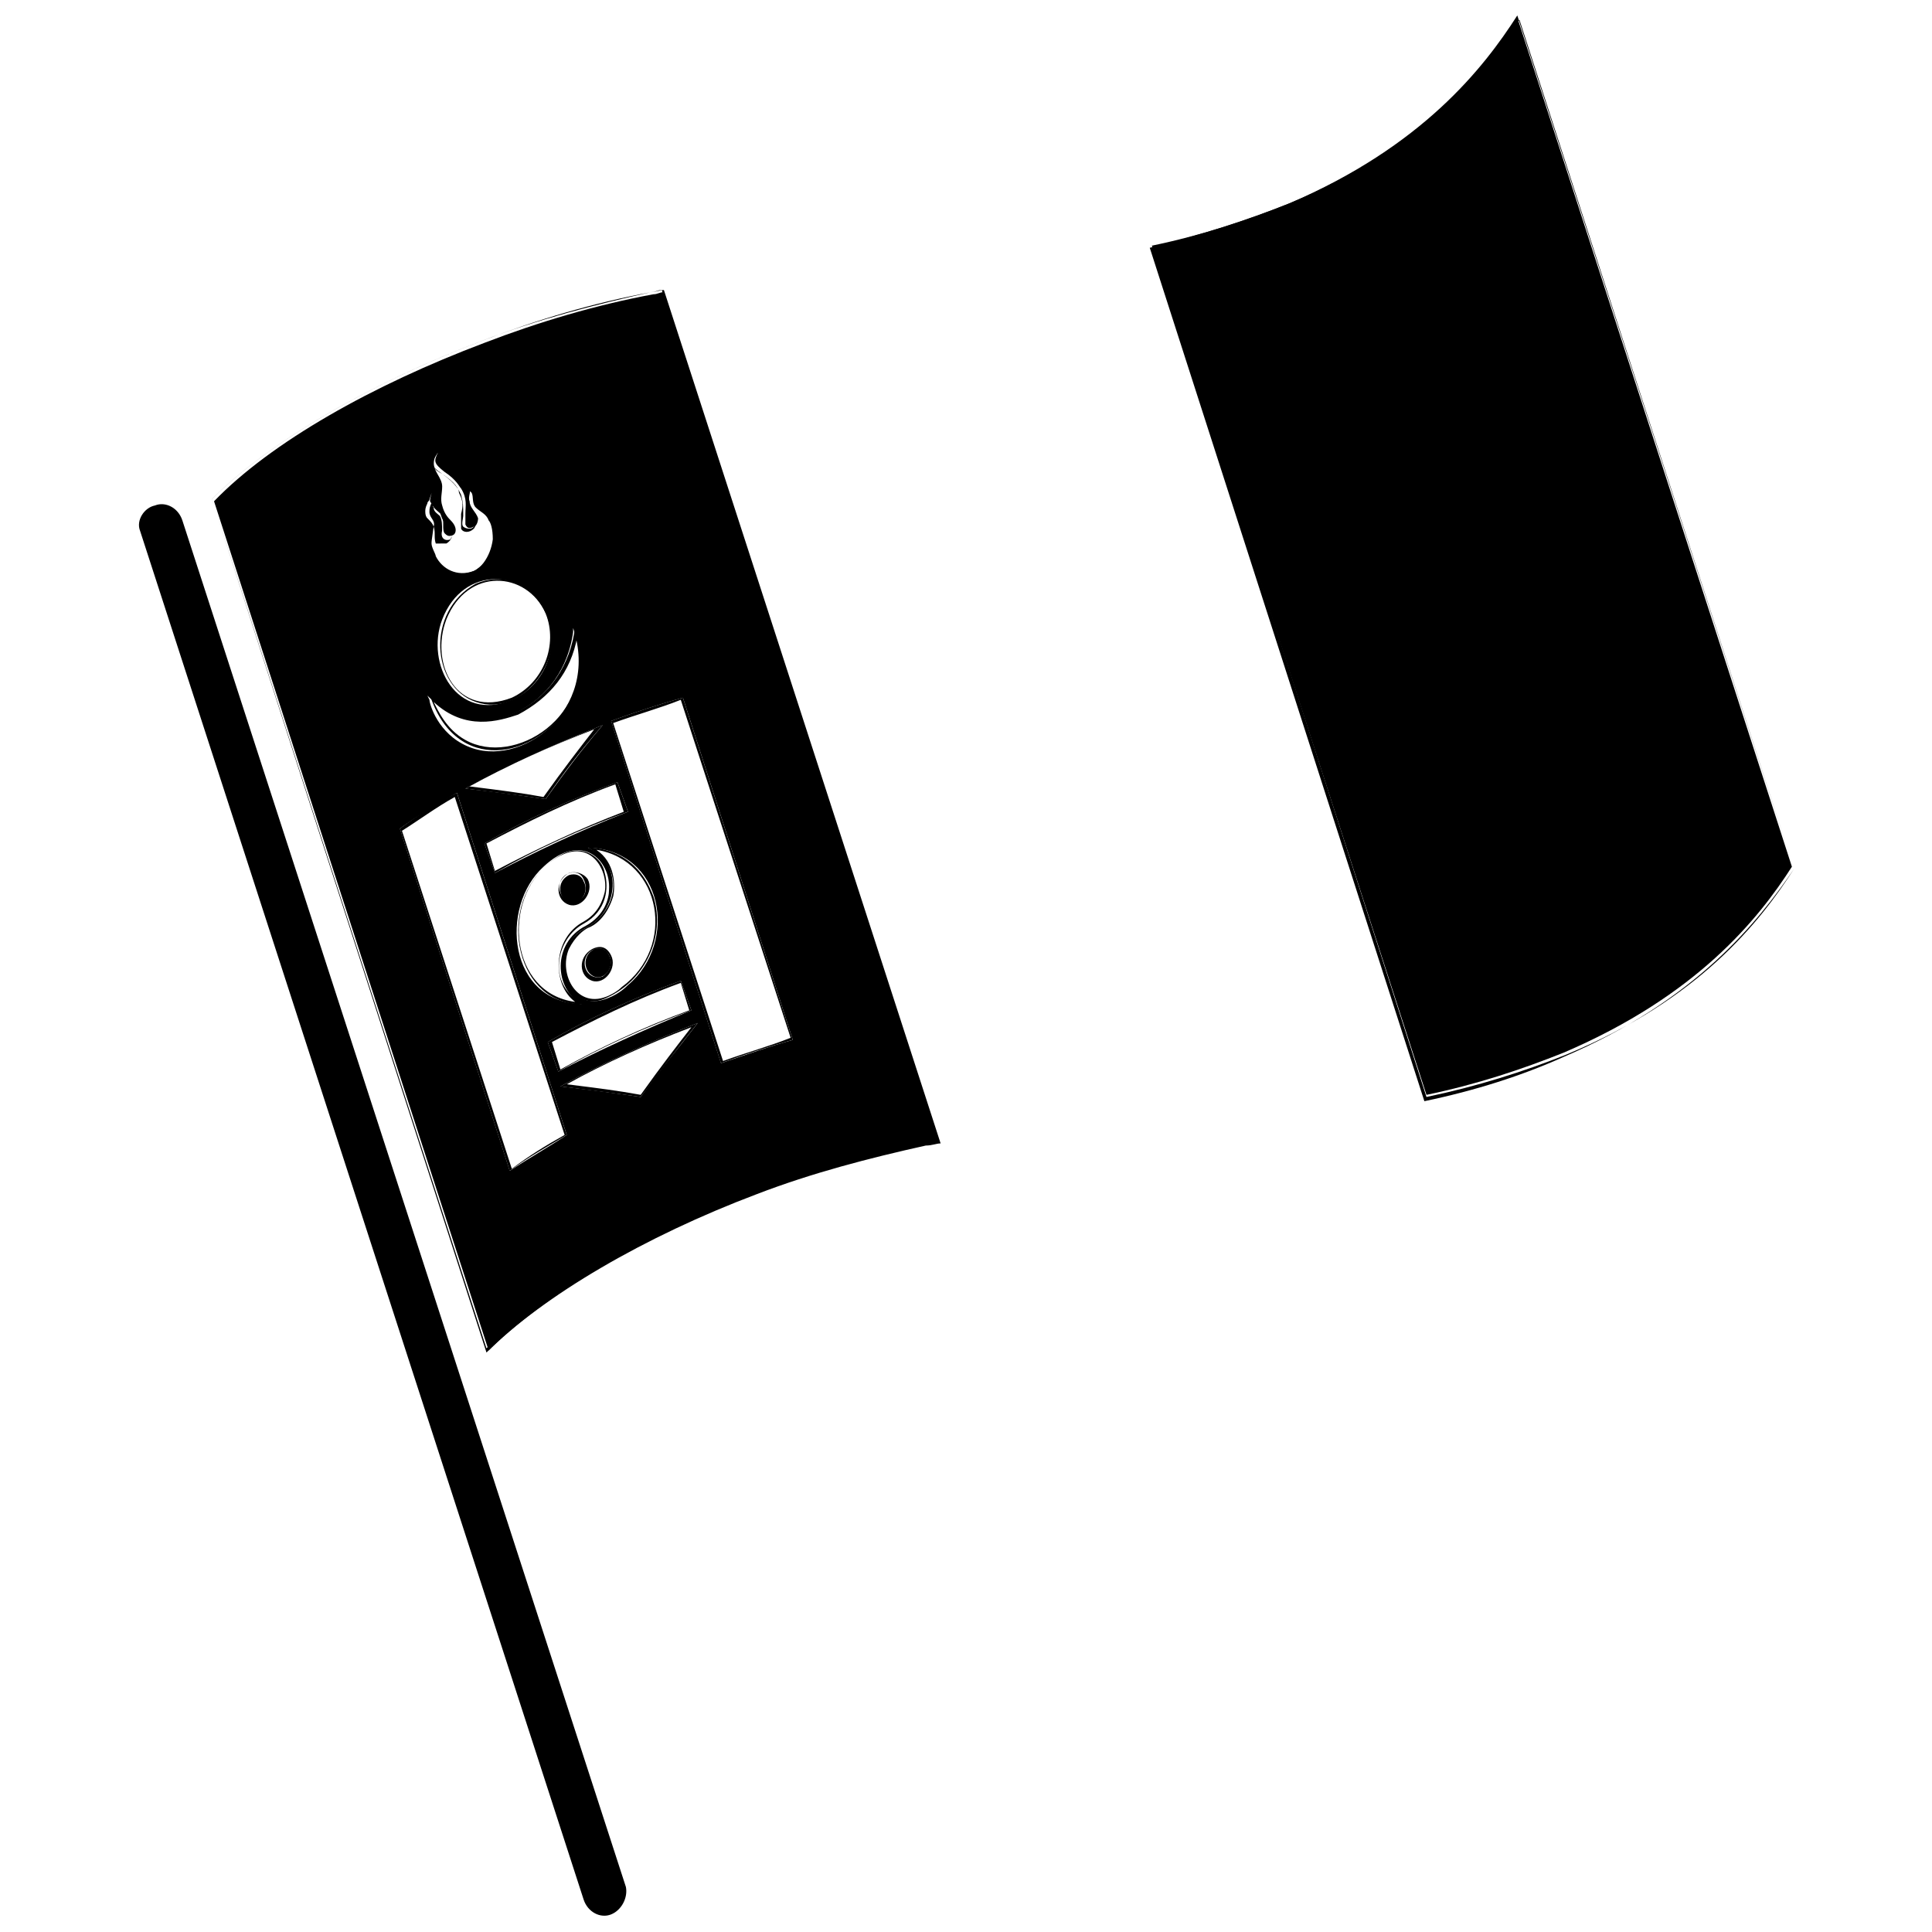 <?xml version="1.0" encoding="UTF-8"?>
<!-- Uploaded to: SVG Repo, www.svgrepo.com, Generator: SVG Repo Mixer Tools -->
<svg width="800px" height="800px" version="1.1" viewBox="144 144 512 512" xmlns="http://www.w3.org/2000/svg">
 <defs>
  <clipPath id="c">
   <path d="m180 277h130v374.9h-130z"/>
  </clipPath>
  <clipPath id="b">
   <path d="m449 148.09h170v286.91h-170z"/>
  </clipPath>
  <clipPath id="a">
   <path d="m448 148.09h172v287.91h-172z"/>
  </clipPath>
 </defs>
 <g clip-path="url(#c)">
  <path d="m305.95 651.34c-2.801 1.121-6.156-0.559-7.277-3.918l-117.55-362.74c-1.121-2.801 1.121-6.156 3.918-6.719 2.801-1.121 6.156 0.559 7.277 3.918l117.55 362.18c0.562 2.797-1.117 6.156-3.918 7.277z"/>
 </g>
 <g clip-path="url(#b)">
  <path d="m546.1 148.65c-8.957 13.996-25.191 34.707-60.457 49.262-11.195 4.477-22.953 8.398-36.387 11.195l72.773 225.04c13.434-2.801 25.191-6.719 36.387-11.195 35.266-15.113 51.5-35.266 60.457-49.262l-72.773-225.04"/>
 </g>
 <g clip-path="url(#a)">
  <path d="m522.03 434.71-72.211-225.04c13.434-2.801 25.191-6.719 36.387-11.195 35.266-15.113 51.5-35.266 60.457-49.262l72.773 225.04c-8.957 13.996-25.191 34.707-60.457 49.262-11.199 4.477-23.512 8.395-36.949 11.195m97.406-60.457-73.336-226.16c-8.957 13.996-25.191 34.707-60.457 49.82-11.195 4.477-23.512 8.398-36.945 11.754l72.773 226.16c13.434-2.801 25.75-6.719 36.945-11.754 35.266-15.113 51.5-35.828 61.02-49.82"/>
 </g>
 <path d="m301.48 395.52c-3.359 1.68-2.801 6.156 0 7.277 2.801 1.121 5.598-2.801 3.918-5.598-0.559-1.68-2.238-2.238-3.918-1.68m-6.719-19.594c-3.359 1.68-2.801 6.156 0 7.277 2.801 1.121 5.598-2.801 3.918-5.598-0.559-1.68-2.238-2.238-3.918-1.68m19.035 58.781c-7.836-1.121-11.754-1.68-21.273-2.801 11.195-6.156 23.512-11.754 36.387-16.793-5.598 7.277-9.516 11.754-15.113 19.594m-21.832-6.719-2.801-7.836c10.637-6.156 22.953-11.754 35.266-16.234l2.801 7.836c-12.316 5.039-24.633 10.637-35.266 16.234m13.434-19.594c-8.957 3.918-13.996-5.598-11.195-12.875 1.68-3.918 3.918-5.039 5.039-5.598 3.359-1.68 5.598-4.477 6.719-8.398 1.121-4.477 0-9.516-5.039-12.316l-1.121-0.559c20.152 0.559 24.07 25.191 10.637 36.387-0.562 0.562-2.242 2.242-5.039 3.359m-6.719 1.68c-20.152 0-22.391-25.75-10.637-36.387 10.078-9.516 17.914-1.68 17.352 6.156 0 2.238-1.121 6.719-6.156 9.516-8.957 4.477-8.398 16.793-1.121 20.711l0.562 0.004m-23.512-34.707-2.801-7.836c10.637-6.156 22.953-11.754 35.266-16.234l2.801 7.836c-12.871 5.039-24.629 10.637-35.266 16.234m3.922 78.93-29.109-90.688c4.477-3.359 9.516-6.156 15.113-9.516l29.109 90.688c-5.039 3.359-10.078 6.156-15.113 9.516m9.516-98.523c-7.836-1.121-11.754-1.68-21.273-2.801 11.195-6.156 23.512-11.754 36.387-16.793-6.156 7.281-9.516 11.758-15.113 19.594m46.461 69.977-29.109-90.688c6.156-2.238 12.875-4.477 19.031-6.156l29.109 90.688c-6.156 1.676-12.312 3.914-19.031 6.156m-54.301-92.926c6.156-2.801 13.434-9.516 15.113-21.273v-1.121c7.277 21.832-13.996 37.504-27.988 31.348-7.836-3.359-10.078-11.195-10.078-12.316l-0.559-1.121c8.961 8.961 18.477 6.723 23.512 4.484m-1.117-3.359c-14.555 6.156-22.953-9.516-18.473-21.273 5.598-14.555 22.391-13.434 27.43-1.68 3.918 8.398 0 19.035-8.957 22.953m-19.594-65.496c-1.121 2.238-1.121 2.801 1.68 5.039 3.359 2.238 3.918 3.918 4.477 4.477 1.68 2.801 1.121 4.477 1.121 6.719v2.801c0.559 1.121 1.121 1.121 2.238 0.559 0.559 0 1.121-1.121 1.121-2.238-0.559-1.68-2.238-2.801-2.238-4.477-0.559-1.121 0.559-2.801 0-3.918 0-0.559-0.559-0.559-0.559-1.121l-1.68-0.562c2.238 0.559 2.801 1.121 3.918 2.238 1.121 1.121 0 2.801 1.121 3.918 2.801 2.238 2.801 2.238 3.359 2.801 0 0.559 0.559 1.68 1.121 3.359 0.559 5.039-2.238 9.516-6.156 11.754-3.918 1.68-7.836 0.559-10.637-2.801 0-0.559-1.121-2.238-1.68-4.477 0-1.68 0.559-2.801 0.559-4.477 0-1.68-1.121-2.238-1.121-3.918 0-0.559 0-1.121 0.559-2.238 0-0.559 0.559-0.559 0.559-1.121l0.559-1.68c-0.559 2.238-0.559 2.238 0 2.801 0.559 1.68 2.238 2.238 2.801 3.359 0.559 1.68 0 3.359 0.559 4.477 0.559 0.559 1.121 1.121 2.238 0.559 0.559 0 1.68-1.68-0.559-3.918-0.559-0.559-1.68-1.68-2.238-3.918-0.559-1.68 0-3.359 0-5.039 0-2.238-2.238-3.918-2.238-6.156 0-1.121 0.559-2.238 1.121-2.801h-0.004m59.898-42.543c-1.121 0-1.68 0.559-2.801 0.559-15.113 2.801-30.23 7.277-44.781 12.875-29.668 11.195-56.539 26.309-71.652 41.984l72.773 225.04c15.113-15.113 41.984-30.789 71.652-41.984 14.555-5.598 29.668-9.516 44.781-12.875 1.121 0 1.68-0.559 2.801-0.559l-72.773-225.04"/>
 <path d="m313.79 434.14c-6.156-1.121-10.637-1.68-19.594-2.801 10.078-5.598 21.273-10.637 33.027-15.113-3.918 5.039-7.836 10.078-13.434 17.914m15.113-19.031c-12.875 5.039-25.191 10.637-36.387 16.793 8.398 1.121 13.434 1.68 21.273 2.801 5.598-7.277 8.395-11.199 15.113-19.594m-36.387 12.316-2.238-7.277c10.637-5.598 21.832-11.195 34.148-15.676l2.238 7.277c-12.316 4.477-24.074 10.078-34.148 15.676m31.906-23.512c-12.316 4.477-24.629 10.078-35.266 16.234l2.801 7.836c10.637-6.156 22.953-11.754 35.266-16.234l-2.801-7.836m-20.711-1.121c-3.359 1.121-5.598-2.238-4.477-5.039 1.121-2.801 5.039-3.359 6.156-0.559 1.121 2.238 0 4.481-1.68 5.598m-2.801-7.277c-3.918 2.238-3.359 7.277 0 8.398 3.359 1.121 6.719-3.359 5.039-6.719-1.117-2.238-2.797-2.797-5.039-1.68m-3.918-12.875c-3.359 1.121-5.598-2.238-4.477-5.039 1.121-2.801 5.039-3.359 6.156-0.559 1.121 2.238 0.562 5.039-1.68 5.598m-2.238-7.277c-3.918 2.238-3.359 7.277 0 8.398 3.359 1.121 6.719-3.359 5.039-6.719-1.121-1.68-3.359-2.238-5.039-1.68m10.637 32.469c-8.398 3.918-13.434-5.598-10.637-12.316 1.68-3.359 3.918-5.039 5.039-5.598 1.68-0.559 5.039-2.801 6.719-8.398 0.559-2.801 0.559-8.957-4.477-12.316 17.352 2.801 21.273 25.75 6.719 36.387-1.125 1.121-2.242 1.684-3.363 2.242m-5.598-39.188c10.637 5.598 7.277 17.352-0.559 21.273-5.598 2.801-6.719 8.957-5.598 13.434 1.121 3.918 5.598 7.836 11.195 5.039 10.078-4.477 15.676-16.234 12.316-26.871-1.121-2.801-4.477-11.754-16.234-12.875h-1.121m-3.359 40.867c-17.352-2.238-19.594-26.871-6.719-36.945 10.078-7.836 15.676 1.68 14.555 7.836-0.559 2.238-1.68 5.598-5.598 7.836-8.395 4.481-8.395 16.793-2.238 21.273m-3.359-39.188c-17.352 9.516-13.996 35.266 0.559 39.184 1.68 0.559 2.801 0.559 3.918 0.559h1.121c-10.078-5.039-7.277-17.352 0-21.273 6.156-3.359 6.719-9.516 5.598-13.434-0.559-3.914-5.598-7.832-11.195-5.035m-17.914 4.481-2.238-7.277c10.637-5.598 21.832-11.195 34.148-15.676l2.238 7.277c-11.754 4.481-23.512 10.078-34.148 15.676m32.469-23.512c-12.316 4.477-24.629 10.078-35.266 16.234l2.801 7.836c10.637-6.156 22.953-11.754 35.266-16.234l-2.801-7.836m-27.988 102.44-29.109-89.566c4.477-2.801 8.957-6.156 13.996-8.957l29.109 89.566c-5.039 2.801-9.52 5.598-13.996 8.957m-14.555-99.641c-5.598 2.801-10.637 6.156-15.113 9.516l29.109 90.688c4.477-3.359 9.516-6.156 15.113-9.516l-29.109-90.688m22.949 1.117c-6.156-1.121-10.637-1.68-19.594-2.801 10.078-5.598 21.273-10.637 33.027-15.113-3.914 5.039-7.832 10.078-13.434 17.914m15.676-19.031c-12.875 5.039-25.191 10.637-36.387 16.793 8.398 1.121 13.434 1.68 21.273 2.801 5.039-7.281 8.395-11.758 15.113-19.594m31.906 89.004-29.109-89.566c6.156-2.238 12.316-3.918 17.914-6.156l29.109 89.566c-5.598 2.238-11.754 3.918-17.914 6.156m-10.633-96.281c-6.156 1.68-12.875 3.918-19.031 6.156l29.109 90.688c6.156-2.238 12.875-4.477 19.031-6.156l-29.109-90.688m-43.664 4.477c8.398-4.477 13.996-11.195 15.676-20.711 5.039 21.273-16.793 34.707-29.668 27.43-5.039-2.801-7.277-7.836-8.398-10.078 8.395 7.84 17.352 5.039 22.391 3.359m15.113-23.512c-2.238 21.273-24.629 32.469-38.066 18.473l-0.559-0.559c6.719 21.832 28.551 17.352 36.945 2.801 5.598-10.078 2.238-19.031 2.238-19.031l-0.559-1.684m-16.793 19.035c-14.555 5.598-21.832-8.957-17.352-20.711 5.598-13.996 21.273-12.875 26.309-1.68 3.359 8.395-0.562 18.473-8.957 22.391m-9.516-30.23c-13.434 7.277-11.754 27.43 0 31.348 12.875 4.477 25.191-12.875 18.473-25.191-3.918-6.715-11.758-8.953-18.473-6.156m-7.84-10.637s3.359-1.68 0-5.039c-0.559-0.559-1.121-1.121-1.68-3.359-0.559-1.68 0-3.918 0-5.598 0-2.238-1.68-3.918-2.238-6.156v-1.68c0 1.121 0.559 2.238 2.801 3.359 3.359 2.238 4.477 3.918 4.477 5.039 1.121 2.238 1.121 3.359 0.559 5.598v3.359 0.559c0.559 1.121 2.238 1.121 3.359 0 0.559-0.559 0.559-1.68 0.559-2.238-0.559-1.68-1.68-2.238-2.238-3.918-0.559-1.68 0.559-2.801 0-4.477 0 0 0.559 0.559 1.121 1.121 0.559 1.121 0 2.801 1.121 3.918 1.121 1.121 2.801 1.68 3.359 3.359 0.559 0.559 1.121 2.238 1.121 5.039-0.559 4.477-3.359 8.957-7.836 9.516-1.121 0.559-5.598 1.121-8.957-3.918 0-0.559-1.121-1.68-1.121-3.359 0-1.68 0.559-3.359 0.559-4.477 0-1.121-1.121-2.238-1.121-3.359v-1.68c0.559 1.68 2.238 2.238 2.801 3.918 0.559 1.68 0 2.801 0.559 4.477 1.117-0.004 2.238-0.004 2.797-0.004m-2.238-24.07c-1.121 1.121-1.68 1.68-1.68 3.359 0 2.238 1.68 3.918 2.238 6.156 0 1.68-0.559 3.359 0 5.039 0.559 2.238 1.68 3.918 2.238 4.477 2.238 2.238 0.559 3.359 0.559 3.918-1.121 0.559-2.801 0-2.238-2.238 0-1.68 0-2.801-0.559-3.918-0.559-0.559-1.68-1.121-1.68-2.238-0.559-0.559 0-1.121 0-1.68l0.559-1.68c-1.121 2.238-1.68 2.801-1.68 4.477 0 1.68 1.68 2.238 1.121 3.918-0.559 3.918-0.559 3.918-0.559 4.477 0 1.121 1.121 2.801 1.121 3.359 1.68 3.359 5.598 5.598 10.078 3.918 3.359-1.121 7.277-4.477 7.277-11.195 0 0 0-2.238-1.121-4.477-0.559-1.121-2.238-1.68-3.359-2.801-1.121-1.121-0.559-2.801-1.121-3.918 0 0-0.559-0.559-1.68-1.121 0 0-0.559-0.559-1.121-0.559l-2.234 0.004 1.68 1.68c0.559 1.68-0.559 2.801 0 4.477 0.559 1.68 2.238 2.801 2.238 4.477 0 1.121-0.559 2.238-1.68 2.238-1.121 0-1.68-0.559-1.68-0.559-0.559-0.559 0-2.238 0-2.801 0-2.801 0-3.359-0.559-5.598-0.559-1.121-1.121-2.801-5.039-5.598-1.68-1.121-2.238-1.68-2.238-2.238v-1.68l1.117-1.676m12.875 237.35-72.773-225.04c15.113-15.113 41.984-30.789 71.652-41.984 14.555-5.598 29.668-9.516 44.781-12.875 1.121 0 1.68-0.559 2.801-0.559l72.773 225.04c-1.121 0-1.68 0.559-2.801 0.559-15.113 2.801-30.23 7.277-44.781 12.875-29.109 11.195-55.977 26.871-71.652 41.984m120.36-54.301-73.332-226.15c-1.121 0-2.238 0.559-3.359 0.559-15.113 2.801-30.23 7.277-44.781 12.875-29.668 11.195-56.539 26.871-71.652 41.984l72.773 226.16c15.113-15.113 41.984-30.789 71.652-41.984 14.555-5.598 29.668-9.516 44.781-12.875 1.68 0 2.797-0.562 3.918-0.562"/>
</svg>